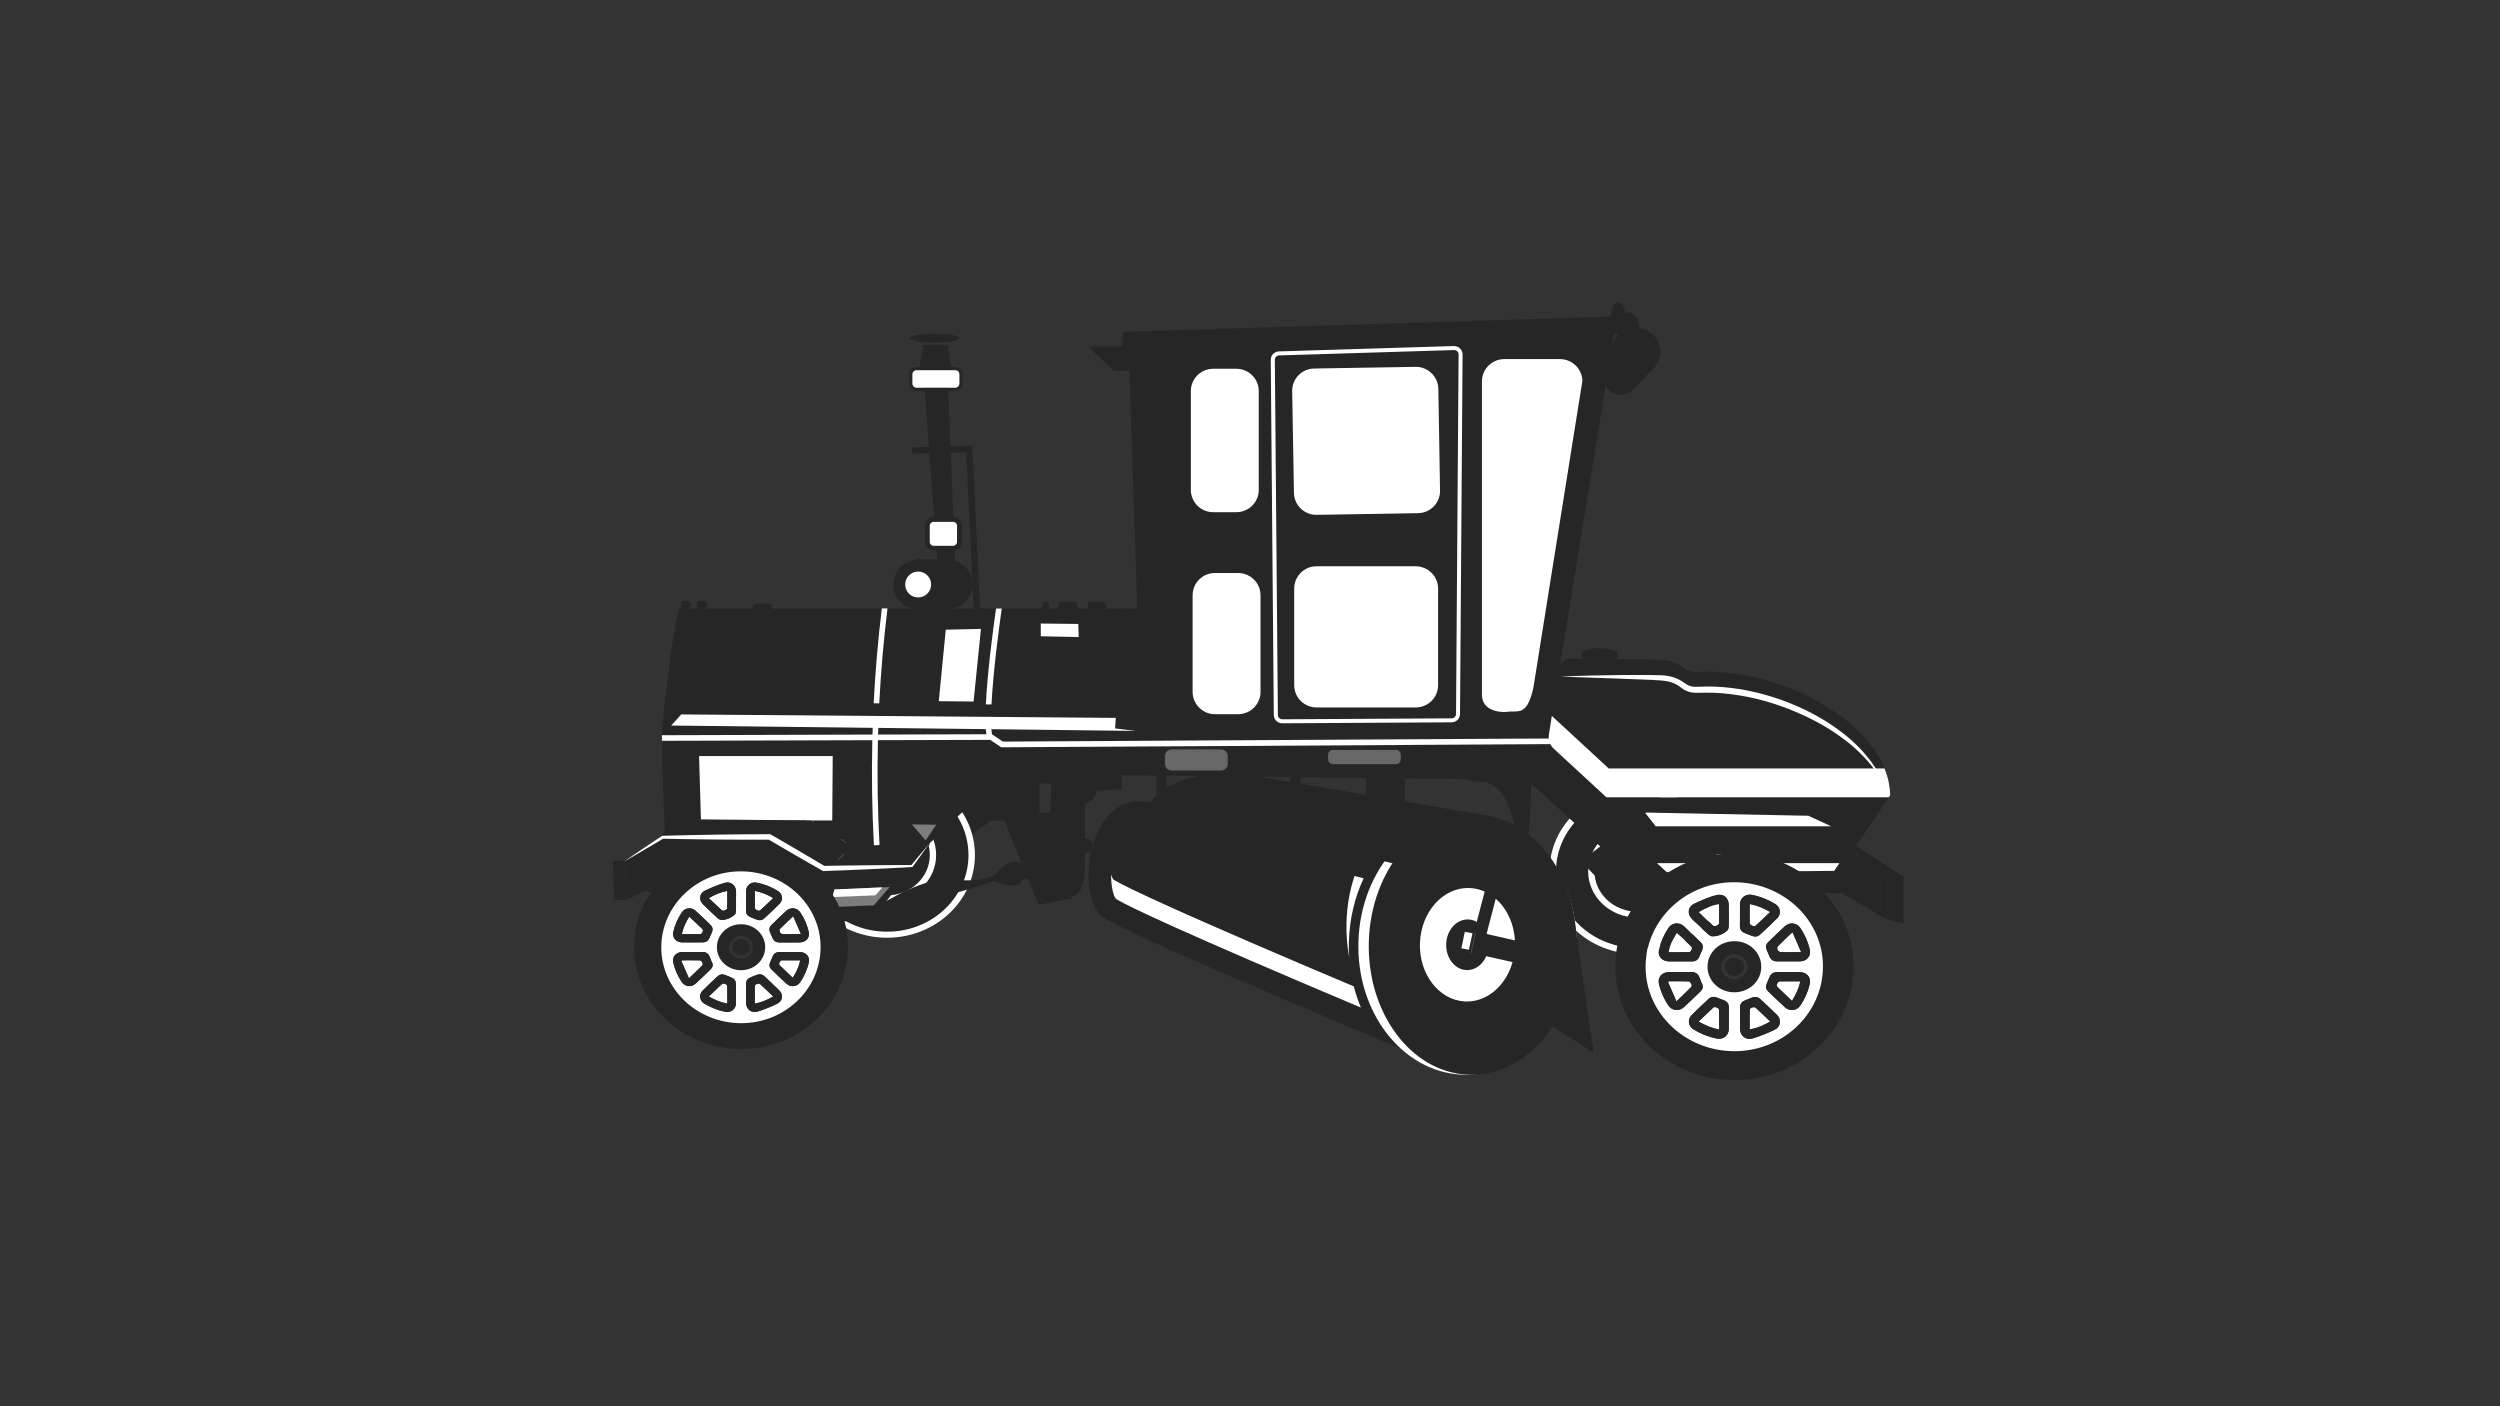 <?xml version="1.0" encoding="utf-8"?>
<!-- Generator: Adobe Illustrator 19.0.0, SVG Export Plug-In . SVG Version: 6.00 Build 0)  -->
<svg version="1.1" xmlns="http://www.w3.org/2000/svg" xmlns:xlink="http://www.w3.org/1999/xlink" x="0px" y="0px"
	 viewBox="0 0 3125.3 1758" style="enable-background:new 0 0 3125.3 1758;" xml:space="preserve">
<rect x="0" y="0" width="3125.3" height="1758" fill="#333333" stroke="none"/>
<style type="text/css">
	.st0{display:none;}
	.st1{display:inline;fill:#2287CF;}
	.st2{fill:#262626;}
	.st3{fill:#FFFFFF;}
	.st4{opacity:0.4;fill:#FFFFFF;}
	.st5{fill:#ED1C24;}
	.st6{opacity:0.3;fill:#FFFFFF;}
	.st7{opacity:0.2;fill:#FFFFFF;}
</style>
<g id="Layer_1">
	<g id="XMLID_14_" class="st0">
		<circle id="XMLID_41_" class="st1" cx="1386.9" cy="1089.5" r="4"/>
		<circle id="XMLID_57_" class="st1" cx="1406.4" cy="1153.1" r="4"/>
		<circle id="XMLID_222_" class="st1" cx="1500.7" cy="1188.9" r="4"/>
		<circle id="XMLID_227_" class="st1" cx="1498.1" cy="1212.2" r="4"/>
		<circle id="XMLID_230_" class="st1" cx="1540.5" cy="1235.2" r="4"/>
		<circle id="XMLID_233_" class="st1" cx="1581.6" cy="1234.9" r="4"/>
		<circle id="XMLID_238_" class="st1" cx="1579.3" cy="1200.7" r="4"/>
		<circle id="XMLID_248_" class="st1" cx="1549.1" cy="1187.2" r="4"/>
		<circle id="XMLID_249_" class="st1" cx="1519.5" cy="1142.9" r="4"/>
		<circle id="XMLID_253_" class="st1" cx="1508.3" cy="1110.3" r="4"/>
		<circle id="XMLID_256_" class="st1" cx="1500.4" cy="1070.9" r="4"/>
		<circle id="XMLID_263_" class="st1" cx="1551.7" cy="1072.5" r="4"/>
		<circle id="XMLID_266_" class="st1" cx="1553" cy="1091.6" r="4"/>
		<circle id="XMLID_269_" class="st1" cx="1575.7" cy="1130.7" r="4"/>
		<circle id="XMLID_272_" class="st1" cx="1551.7" cy="1144.8" r="4"/>
		<circle id="XMLID_629_" class="st1" cx="1464.9" cy="1131.7" r="4"/>
		<circle id="XMLID_303_" class="st1" cx="1609.9" cy="1161.6" r="4"/>
		<circle id="XMLID_307_" class="st1" cx="1594.1" cy="1149.4" r="4"/>
		<circle id="XMLID_310_" class="st1" cx="1615.5" cy="1125.4" r="4"/>
		<circle id="XMLID_313_" class="st1" cx="1603.3" cy="1087" r="4"/>
		<circle id="XMLID_316_" class="st1" cx="1586.9" cy="1084" r="4"/>
		<circle id="XMLID_319_" class="st1" cx="1683.2" cy="1109" r="4"/>
		<circle id="XMLID_322_" class="st1" cx="1652.9" cy="1118.9" r="4"/>
		<circle id="XMLID_326_" class="st1" cx="1666.1" cy="1151.7" r="4"/>
		<circle id="XMLID_435_" class="st1" cx="1644.1" cy="1173.4" r="4"/>
		<circle id="XMLID_438_" class="st1" cx="1676.9" cy="1213.2" r="4"/>
		<circle id="XMLID_447_" class="st1" cx="1653.9" cy="1252.7" r="4"/>
		<circle id="XMLID_450_" class="st1" cx="1610.5" cy="1222.7" r="4"/>
		<circle id="XMLID_454_" class="st1" cx="1620.7" cy="1269.1" r="4"/>
		<circle id="XMLID_460_" class="st1" cx="1664.8" cy="1289.8" r="4"/>
		<circle id="XMLID_465_" class="st1" cx="1685.5" cy="1274.4" r="4"/>
		<circle id="XMLID_468_" class="st1" cx="1706.2" cy="1306.6" r="4"/>
		<circle id="XMLID_214_" class="st1" cx="1436" cy="1184.6" r="4"/>
		<circle id="XMLID_75_" class="st1" cx="1369.6" cy="1121.2" r="4"/>
		<circle id="XMLID_61_" class="st1" cx="1405.4" cy="1111" r="2.3"/>
		<circle id="XMLID_632_" class="st1" cx="1483.6" cy="1087.6" r="2.3"/>
		<circle id="XMLID_635_" class="st1" cx="1449.8" cy="1103.7" r="2.3"/>
		<circle id="XMLID_640_" class="st1" cx="1476.7" cy="1059.4" r="2.3"/>
		<circle id="XMLID_643_" class="st1" cx="1438.6" cy="1059" r="2.3"/>
		<circle id="XMLID_646_" class="st1" cx="1464.2" cy="1070.9" r="2.3"/>
		<circle id="XMLID_649_" class="st1" cx="1420.2" cy="1079.7" r="2.3"/>
		<circle id="XMLID_71_" class="st1" cx="1411.6" cy="1128.4" r="2.3"/>
		<circle id="XMLID_60_" class="st1" cx="1386.6" cy="1147.4" r="1.7"/>
		<circle id="XMLID_472_" class="st1" cx="1401.5" cy="1176.4" r="1.7"/>
		<circle id="XMLID_484_" class="st1" cx="1468.1" cy="1173.1" r="1.7"/>
		<circle id="XMLID_477_" class="st1" cx="1454.1" cy="1177.8" r="1.7"/>
		<circle id="XMLID_486_" class="st1" cx="1485.6" cy="1186.7" r="1.7"/>
		<circle id="XMLID_489_" class="st1" cx="1500.1" cy="1162" r="1.7"/>
		<circle id="XMLID_495_" class="st1" cx="1540.2" cy="1160.7" r="1.7"/>
		<circle id="XMLID_502_" class="st1" cx="1531.3" cy="1189.3" r="1.7"/>
		<circle id="XMLID_503_" class="st1" cx="1521.8" cy="1227.9" r="1.7"/>
		<circle id="XMLID_508_" class="st1" cx="1538.3" cy="1213.2" r="1.7"/>
		<circle id="XMLID_511_" class="st1" cx="1562" cy="1234.6" r="1.7"/>
		<circle id="XMLID_523_" class="st1" cx="1595.5" cy="1259.9" r="1.7"/>
		<circle id="XMLID_532_" class="st1" cx="1594.8" cy="1231" r="1.7"/>
		<circle id="XMLID_535_" class="st1" cx="1590.5" cy="1177.1" r="1.7"/>
		<circle id="XMLID_541_" class="st1" cx="1628.6" cy="1187.9" r="1.7"/>
		<circle id="XMLID_562_" class="st1" cx="1651" cy="1146.5" r="1.7"/>
		<circle id="XMLID_565_" class="st1" cx="1633.2" cy="1126.2" r="1.7"/>
		<circle id="XMLID_622_" class="st1" cx="1475.3" cy="1146.1" r="1.7"/>
		<circle id="XMLID_568_" class="st1" cx="1600.1" cy="1134.3" r="1.7"/>
		<circle id="XMLID_571_" class="st1" cx="1607.3" cy="1110" r="1.7"/>
		<circle id="XMLID_574_" class="st1" cx="1557.9" cy="1115.6" r="1.7"/>
		<circle id="XMLID_577_" class="st1" cx="1535.9" cy="1105.7" r="1.7"/>
		<circle id="XMLID_580_" class="st1" cx="1537.9" cy="1088.3" r="1.7"/>
		<circle id="XMLID_583_" class="st1" cx="1572.4" cy="1088" r="1.7"/>
		<circle id="XMLID_586_" class="st1" cx="1576.3" cy="1098.5" r="1.7"/>
		<circle id="XMLID_589_" class="st1" cx="1617.8" cy="1092.9" r="1.7"/>
		<circle id="XMLID_592_" class="st1" cx="1599.7" cy="1078.1" r="1.7"/>
		<circle id="XMLID_597_" class="st1" cx="1595.1" cy="1095.9" r="1.7"/>
		<circle id="XMLID_601_" class="st1" cx="1656.2" cy="1094.9" r="1.7"/>
		<circle id="XMLID_604_" class="st1" cx="1668.1" cy="1111.6" r="1.7"/>
		<circle id="XMLID_610_" class="st1" cx="1694.7" cy="1121.5" r="1.7"/>
		<circle id="XMLID_616_" class="st1" cx="1685.5" cy="1161.3" r="1.7"/>
		<circle id="XMLID_544_" class="st1" cx="1661.5" cy="1205.3" r="1.7"/>
		<circle id="XMLID_547_" class="st1" cx="1639.1" cy="1240.8" r="1.7"/>
		<circle id="XMLID_548_" class="st1" cx="1644.4" cy="1266.1" r="1.7"/>
		<circle id="XMLID_554_" class="st1" cx="1664.8" cy="1273.7" r="1.7"/>
		<circle id="XMLID_557_" class="st1" cx="1685.8" cy="1292.8" r="1.7"/>
		<circle id="XMLID_483_" class="st1" cx="1453.7" cy="1200.5" r="1.7"/>
		<circle id="XMLID_81_" class="st1" cx="1406.1" cy="1094" r="1.7"/>
		<circle id="XMLID_652_" class="st1" cx="1444.5" cy="1072.8" r="1.7"/>
		<circle id="XMLID_655_" class="st1" cx="1461.9" cy="1053.4" r="1.7"/>
		<circle id="XMLID_658_" class="st1" cx="1491.9" cy="1074.5" r="1.7"/>
		<circle id="XMLID_661_" class="st1" cx="1504.7" cy="1089.6" r="1.7"/>
		<circle id="XMLID_664_" class="st1" cx="1495.1" cy="1111" r="1.7"/>
		<circle id="XMLID_667_" class="st1" cx="1480.7" cy="1126.3" r="1.7"/>
		<circle id="XMLID_668_" class="st1" cx="1459" cy="1149.4" r="1.7"/>
		<circle id="XMLID_671_" class="st1" cx="1485" cy="1166.9" r="1.7"/>
		<circle id="XMLID_628_" class="st1" cx="1447.7" cy="1083" r="1.7"/>
		<circle id="XMLID_63_" class="st1" cx="1387.3" cy="1110.6" r="1.7"/>
		<circle id="XMLID_625_" class="st1" cx="1448" cy="1123.5" r="1.7"/>
		<circle id="XMLID_55_" class="st1" cx="1429.7" cy="1123.5" r="6.8"/>
		<circle id="XMLID_56_" class="st1" cx="1391.2" cy="1129.1" r="9.6"/>
		<circle id="XMLID_87_" class="st1" cx="1416.2" cy="1062.1" r="9.6"/>
		<circle id="XMLID_84_" class="st1" cx="1436.5" cy="1094.3" r="9.6"/>
		<circle id="XMLID_90_" class="st1" cx="1498.7" cy="1136" r="9.6"/>
		<circle id="XMLID_93_" class="st1" cx="1437.9" cy="1155.1" r="9.6"/>
		<circle id="XMLID_96_" class="st1" cx="1475.3" cy="1197.5" r="9.6"/>
		<circle id="XMLID_99_" class="st1" cx="1479.4" cy="1104.4" r="9.6"/>
		<circle id="XMLID_102_" class="st1" cx="1522.4" cy="1084.3" r="9.6"/>
		<circle id="XMLID_117_" class="st1" cx="1583.9" cy="1113.3" r="9.6"/>
		<circle id="XMLID_120_" class="st1" cx="1535.3" cy="1124.1" r="9.6"/>
		<circle id="XMLID_123_" class="st1" cx="1563.5" cy="1164.9" r="9.6"/>
		<circle id="XMLID_128_" class="st1" cx="1517.5" cy="1174.4" r="9.6"/>
		<circle id="XMLID_133_" class="st1" cx="1557.9" cy="1208.3" r="9.6"/>
		<circle id="XMLID_136_" class="st1" cx="1517.2" cy="1212.9" r="9.6"/>
		<circle id="XMLID_139_" class="st1" cx="1606.6" cy="1190.9" r="9.6"/>
		<circle id="XMLID_142_" class="st1" cx="1626" cy="1146.8" r="9.6"/>
		<circle id="XMLID_147_" class="st1" cx="1637.2" cy="1102.4" r="9.6"/>
		<circle id="XMLID_160_" class="st1" cx="1674.3" cy="1133.7" r="9.6"/>
		<circle id="XMLID_178_" class="st1" cx="1669.7" cy="1185.6" r="9.6"/>
		<circle id="XMLID_192_" class="st1" cx="1669.7" cy="1239.8" r="9.6"/>
		<circle id="XMLID_196_" class="st1" cx="1610.2" cy="1247.1" r="9.6"/>
		<circle id="XMLID_203_" class="st1" cx="1638.5" cy="1215.8" r="9.6"/>
	</g>
	<g id="XMLID_58_">
		<g id="XMLID_34_">
			<path id="XMLID_243_" class="st2" d="M2156.6,1089.2c0,57.1-49.2,103.5-109.8,103.5c-60.7,0-109.8-46.3-109.8-103.5
				c0-57.1,49.2-103.5,109.8-103.5C2107.5,985.8,2156.6,1032.1,2156.6,1089.2z"/>
			<path id="XMLID_162_" class="st3" d="M2046.8,985.8c-60.7,0-109.8,46.3-109.8,103.5c0,57.1,49.2,103.4,109.8,103.4
				c60.7,0,109.9-46.3,109.9-103.4C2156.7,1032.1,2107.5,985.8,2046.8,985.8z M2118.8,1157c-9.3,8.8-20.2,15.7-32.3,20.5
				c-12.5,5-25.9,7.5-39.6,7.5c-13.7,0-27.1-2.5-39.6-7.5c-12.1-4.8-23-11.7-32.3-20.5c-9.3-8.8-16.7-19-21.8-30.5
				c-5.3-11.8-8-24.4-8-37.3c0-12.9,2.7-25.5,8-37.3c5.1-11.4,12.5-21.7,21.8-30.5c9.3-8.8,20.2-15.7,32.3-20.5
				c12.5-5,25.9-7.5,39.6-7.5c13.7,0,27.1,2.5,39.6,7.5c12.1,4.8,23,11.7,32.3,20.5c9.3,8.8,16.7,19.1,21.8,30.5
				c5.3,11.8,8,24.4,8,37.3c0,12.9-2.7,25.5-8,37.3C2135.4,1138,2128.1,1148.2,2118.8,1157z"/>
			<path id="XMLID_52_" class="st3" d="M2046.8,1031.4c-33.9,0-61.4,25.9-61.4,57.9c0,31.9,27.6,57.8,61.4,57.8s61.4-26,61.4-57.8
				C2108.2,1057.3,2080.7,1031.4,2046.8,1031.4z M2067.6,1135.7c-6.6,2.6-13.6,4-20.8,4c-7.2,0-14.2-1.3-20.8-4
				c-6.4-2.5-12.1-6.2-17-10.8c-4.9-4.6-8.8-10-11.5-16c-2.8-6.2-4.2-12.8-4.2-19.6c0-6.8,1.4-13.4,4.2-19.6c2.7-6,6.5-11.4,11.5-16
				c4.9-4.6,10.6-8.3,17-10.8c6.6-2.6,13.6-4,20.8-4c7.2,0,14.2,1.3,20.8,4c6.4,2.5,12.1,6.2,17,10.8c4.9,4.6,8.8,10,11.5,16
				c2.8,6.2,4.2,12.8,4.2,19.6c0,6.8-1.4,13.4-4.2,19.6c-2.7,6-6.6,11.4-11.5,16C2079.7,1129.5,2074,1133.1,2067.6,1135.7z"/>
		</g>
		<path id="XMLID_276_" class="st2" d="M1829.3,1343.6c0,0-416.6-172.5-451-197.5c-34.4-25-19.8-162.6,62.5-142.8
			c82.4,19.8,370.1,92.8,370.1,92.8L1829.3,1343.6z"/>
		<g id="XMLID_15_">
			<path id="XMLID_363_" class="st3" d="M1625.1,1204.6c-194.7-83.1-227.6-101.3-233.1-105c-1.1-1.2-2.1-3.4-3-6.4
				c-0.1,15,2.9,26.9,6,30.4c5.5,3.8,38.4,22,233.1,105c25,10.7,49.8,21.2,73.2,31c-3.6-8.5-6.5-17.4-8.9-26.5
				C1670.8,1224,1648,1214.4,1625.1,1204.6z"/>
			<path id="XMLID_1104_" class="st3" d="M1704.7,1098c-3.7-0.9-7.5-1.9-11.4-2.9c-6,18.1-9.4,37.3-10,57.1
				c-0.5,15.1,0.7,29.9,3.3,44.3c-0.4-6.7-0.6-13.4-0.3-20.2C1687.2,1148.5,1693.6,1121.8,1704.7,1098z"/>
		</g>
		<path id="XMLID_448_" class="st3" d="M1970.7,1185.4c-2.9,89.8-66.3,160.5-141.5,158.1c-0.9,0-1.9-0.1-2.8-0.1
			c-73.9-4.2-131.1-78.2-128.2-166.8c2.9-89.8,66.3-160.6,141.5-158.1c13.7,0.4,26.9,3.3,39.2,8.2c4.9,2,9.8,4.3,14.4,6.9
			C1941,1060.1,1972.9,1118.6,1970.7,1185.4z"/>
		<path id="XMLID_107_" class="st2" d="M1970.7,1185.4c-2.8,89.8-63.1,160.5-134.8,158.1c-0.9,0-1.8-0.1-2.6-0.1
			c-70.4-4.2-124.8-78.2-122.1-166.8c2.8-89.8,63.1-160.6,134.8-158.1c13.1,0.4,25.6,3.3,37.4,8.2c4.7,2,9.3,4.3,13.7,6.9
			C1942.4,1060.1,1972.8,1118.6,1970.7,1185.4z"/>
		<polygon id="XMLID_1168_" class="st2" points="1992.3,1315.9 1938.1,1281.5 1953.2,1216.9 1959.4,1190.5 1968.3,1152.3 
			1974.4,1193.8 1978.6,1222.7 		"/>
		<polygon id="XMLID_432_" class="st2" points="1206.9,1049.3 1239.3,1025.6 1299.4,1027.9 1299.4,978.9 1334.9,982.9 1340.4,940.2 
			1203.8,944.2 1180.9,1005.8 		"/>
		<path id="XMLID_49_" class="st2" d="M1291.2,1016.3l21.7-0.3l1.9-56.7l87.5,4.2l0.3,23l-31.4,1.9c0,0-3.6,15.9-14.9,15.9v44.1
			c0,0,9.7-0.6,9.7,8.8c0,9.4-10,9.1-10,9.1s5.8,64.8-23.3,52.2C1303.5,1105.8,1291.2,1016.3,1291.2,1016.3z"/>
		<polygon id="XMLID_396_" class="st2" points="1232.7,969.3 1298.3,1131 1340.2,1123.4 1272.5,951.5 		"/>
		<g id="XMLID_3_">
			<path id="XMLID_280_" class="st2" d="M1218.7,1068.9c0,57.1-49.2,103.5-109.8,103.5c-60.7,0-109.8-46.3-109.8-103.5
				c0-57.1,49.2-103.5,109.8-103.5C1169.6,965.4,1218.7,1011.8,1218.7,1068.9z"/>
			<path id="XMLID_277_" class="st3" d="M1108.9,965.4c-60.7,0-109.8,46.3-109.8,103.5c0,57.1,49.2,103.4,109.8,103.4
				c60.7,0,109.9-46.3,109.9-103.4C1218.7,1011.8,1169.6,965.4,1108.9,965.4z M1180.9,1136.7c-9.3,8.8-20.2,15.7-32.3,20.5
				c-12.5,5-25.9,7.5-39.6,7.5c-13.7,0-27.1-2.5-39.6-7.5c-12.1-4.8-23-11.7-32.3-20.5c-9.3-8.8-16.7-19-21.8-30.5
				c-5.3-11.8-8-24.4-8-37.3c0-12.9,2.7-25.5,8-37.3c5.1-11.4,12.5-21.7,21.8-30.5c9.3-8.8,20.2-15.7,32.3-20.5
				c12.5-5,25.9-7.5,39.6-7.5c13.7,0,27.1,2.5,39.6,7.5c12.1,4.8,23,11.7,32.3,20.5c9.3,8.8,16.7,19.1,21.8,30.5
				c5.3,11.8,8,24.4,8,37.3c0,12.9-2.7,25.5-8,37.3C1197.5,1117.6,1190.2,1127.9,1180.9,1136.7z"/>
			<path id="XMLID_274_" class="st3" d="M1108.9,1011c-33.9,0-61.4,25.9-61.4,57.9c0,31.9,27.6,57.8,61.4,57.8
				c33.9,0,61.4-26,61.4-57.8C1170.3,1037,1142.8,1011,1108.9,1011z M1129.7,1115.3c-6.6,2.6-13.6,4-20.8,4c-7.2,0-14.2-1.3-20.8-4
				c-6.4-2.5-12.1-6.2-17-10.8c-4.9-4.6-8.8-10-11.5-16c-2.8-6.2-4.2-12.8-4.2-19.6c0-6.8,1.4-13.4,4.2-19.6c2.7-6,6.5-11.4,11.5-16
				c4.9-4.6,10.6-8.3,17-10.8c6.6-2.6,13.6-4,20.8-4c7.2,0,14.2,1.3,20.8,4c6.4,2.5,12.1,6.2,17,10.8c4.9,4.6,8.8,10,11.5,16
				c2.8,6.2,4.2,12.8,4.2,19.6c0,6.8-1.4,13.4-4.2,19.6c-2.7,6-6.6,11.4-11.5,16C1141.8,1109.1,1136.1,1112.8,1129.7,1115.3z"/>
		</g>
		<path id="XMLID_51_" class="st2" d="M1806.1,961.4c0,0,23,16.4,46,16c23-0.4,38.6,30.8,42.7,65.7s15.2,15.2,15.2,15.2
			s7.8-92.3,2.5-98.5C1907.1,953.6,1806.1,961.4,1806.1,961.4z"/>
		<g id="XMLID_324_">
			<path id="XMLID_289_" class="st2" d="M863.5,767.8h-10.7l-1.4-11.8c-0.3-2.5,1.7-4.8,4.2-4.8h3.6c2.3,0,4.2,1.9,4.2,4.2V767.8z"
				/>
			<path id="XMLID_290_" class="st2" d="M883,769.6h-10.7l-1.5-13.7c-0.3-2.5,1.7-4.7,4.2-4.7h4.4c2.4,0,4.4,2,4.2,4.5L883,769.6z"
				/>
			<path id="XMLID_291_" class="st2" d="M965.6,765.9H941v-7.1c0-2.3,1.9-4.2,4.2-4.2h16.1c2.3,0,4.2,1.9,4.2,4.2V765.9z"/>
			<path id="XMLID_294_" class="st2" d="M1383.5,763h-23.3v-11h15.3c4.4,0,8,3.6,8,8V763z"/>
			<path id="XMLID_293_" class="st2" d="M1344.4,763h-19.1c-1.2,0-2.1-0.9-2.1-2.1v-6.8c0-1.2,0.9-2.1,2.1-2.1h19.1
				c1.2,0,2.1,0.9,2.1,2.1v6.8C1346.5,762.1,1345.6,763,1344.4,763z"/>
			<path id="XMLID_292_" class="st2" d="M1307.9,763h-1.5c-1.8,0-3.3-1.5-3.3-3.3v-4.4c0-1.8,1.5-3.3,3.3-3.3h1.5
				c1.8,0,3.3,1.5,3.3,3.3v4.4C1311.3,761.5,1309.8,763,1307.9,763z"/>
		</g>
		<polygon id="XMLID_19_" class="st2" points="1424.6,463.7 1392.8,463.7 1359.8,433 1422.3,433 		"/>
		<path id="XMLID_741_" class="st2" d="M1965,916.9l7,6.8l-26.8-0.1l-5.7,0v-0.5l-16.2,0.1l-40.5,0.2h-0.3l-636.4-1.5l-6-4l-0.1,0
			l-7,0l-135.4,0.4l-7,0l-263,0.8c0.1-3.4,0.1-6.4,0.3-8.8c1.6-27.6,17.1-149.4,21.9-149.4h2.2c2.3,0,6.2,0,11.5,0h7.9
			c3.6,0,7.7,0,12.1,0c15.2,0,34.8,0,57.6,0c7.8,0,16.1,0,24.6,0c40.4,0,88,0,136.8-0.1c2.3,0,4.7,0,7.1,0
			c37.6,0,75.7-0.1,111.9-0.1c8,0,15.9,0,23.7,0h7.1c17.9,0,35,0,51.1,0c2.6,0,5.2,0,7.8,0c4.1,0,8.1,0,12.1,0c8.2,0,16,0,23.3,0
			c4.7,0,9.3,0,13.7,0c8.5,0,16.4,0,23.3,0c7.8,0,14.6,0,20.2,0c0.3,0,0.5,0,0.8,0c11.1,0,17.2,0,17.2,0l-10-296.9l-0.8-24l-0.2-6.2
			l11.7-0.4l595.4-18.3l0.3,0l-68.4,419.6l-3.6,22.1l-0.1,0.8l-9.5,58.4l-0.3,2.1l2.5-0.1L1965,916.9z"/>
		<path id="XMLID_47_" class="st2" d="M1976.6,928.4l-37.1,0.3l0,1.6l-687.6,4l-13.9-9.3l-410.3,1.3c0,38.9,3.5,114.1,3.5,114.1
			l43.3-16l139.5,1.3l51.2,32.2l95.5-2.3l92.4-88.2l655.8,7.5l155.7,141.6h238.3V1065l-182.7,4.2L1976.6,928.4z"/>
		<polygon id="XMLID_504_" class="st2" points="1240,917.9 1243,922 1246.2,922 		"/>
		<polygon id="XMLID_505_" class="st2" points="1939.4,923.2 1882.8,923.5 1939.4,923.7 		"/>
		<polygon id="XMLID_507_" class="st2" points="1939.4,930.2 1939.4,928.7 1251.8,934.2 		"/>
		<path id="XMLID_193_" class="st2" d="M1240.1,917.9l-7,0l-135.4,0.8l-7,0.1l-263,1.6c0-0.4,0-0.9,0-1.3l263-0.8l7,0l135.4-0.4
			L1240.1,917.9z"/>
		<path id="XMLID_152_" class="st2" d="M1251.8,934.2l-13.9-9.3l-140.4,0.4l-7,0l-262.9,0.8c0-1.8,0-3.5,0-5.2l263,0.6l7,0L1243,922
			L1251.8,934.2z"/>
		<polygon id="XMLID_512_" class="st2" points="1939.4,928.7 1976.6,928.4 1971.9,923.8 1939.4,923.7 		"/>
		<polygon id="XMLID_513_" class="st2" points="1882.8,923.5 1246.2,922 1253.9,927.2 		"/>
		<polygon id="XMLID_146_" class="st2" points="1243,922 1097.6,921.6 1090.6,921.6 827.6,921 827.6,920.5 1090.7,918.8 
			1097.7,918.8 1233,918 1240.1,917.9 1240.1,918 		"/>
		<polygon id="XMLID_516_" class="st2" points="1882.8,923.5 1253.9,927.2 1246.2,922 1243,922 1251.8,934.2 1939.4,928.7 
			1939.4,923.7 		"/>
		<path id="XMLID_441_" class="st3" d="M1099.5,1056.6l-7,0.4c-2.4-43.6-3-87.8-2-131.6c0-1.3,0.1-2.5,0.1-3.8
			c0-0.9,0.1-1.8,0.1-2.8c0-0.2,0-0.3,0-0.5c0.1-2.8,0.2-5.6,0.3-8.5c0.1-2.3,0.2-4.6,0.2-6.9c0.1-2.7,0.2-5.3,0.3-7.9
			c0,0,0-0.1,0-0.1c0.2-5.3,0.5-10.5,0.7-15.8c2-39.5,5.4-79.2,10.2-118.5c2.3,0,4.7,0,7.1,0c-4.8,39.3-8.3,79-10.3,118.5
			c-0.3,5.3-0.5,10.5-0.7,15.8c0,0,0,0,0,0.1c-0.1,2.7-0.2,5.4-0.3,8.1c-0.1,2.2-0.2,4.5-0.2,6.7c-0.1,2.8-0.2,5.6-0.3,8.4
			c0,0.1,0,0.3,0,0.4c0,0.9,0,1.9-0.1,2.8c0,1.2-0.1,2.5-0.1,3.7C1096.5,969,1097.1,1013.1,1099.5,1056.6z"/>
		<path id="XMLID_153_" class="st3" d="M1245.2,760.7c-3.4,23.4-10.8,78.8-12.8,120c-0.3,5.5-0.4,10.7-0.4,15.5c0,0,0,0.1,0,0.1
			c0,5.6,0.1,10.8,0.4,15.3c0.2,2.3,0.4,4.4,0.7,6.4c0,0,0,0,0,0c0.2,1.1,0.3,2.2,0.5,3.1l6.8-1.4c-0.1-0.5-0.2-1.1-0.3-1.7
			c0,0,0,0,0-0.1c-0.3-1.9-0.6-4-0.7-6.3c-0.4-4.4-0.5-9.6-0.4-15.3c0,0,0-0.1,0-0.1c0-4.8,0.2-10,0.5-15.5
			c2-41.1,9.6-97.5,12.8-120H1245.2z"/>
		<path id="XMLID_442_" class="st3" d="M1939.4,930.2l-17.3,0.1l-388,2.3l-77.5,0.4l-204.9,1.2l-13.9-9.3l-140.4,0.4l-7,0
			l-262.9,0.8c0-1.8,0-3.5,0-5.2v-0.5c0-0.4,0-0.9,0-1.3l263-0.8l7,0l135.4-0.4l7,0l0.1,0l6,4l7.8,5.2l628.5-3.6h0.3l40.5-0.2
			l16.2-0.1v0.5l0,5L1939.4,930.2z"/>
		<path id="XMLID_411_" class="st3" d="M1573.6,488.9v123.5c0,15.4-12.5,27.9-27.9,27.9h-29.1c-15.4,0-27.9-12.5-27.9-27.9V488.9
			c0-15.4,12.5-27.9,27.9-27.9h29.1c5.5,0,10.7,1.6,15,4.4C1568.5,470.4,1573.6,479,1573.6,488.9z"/>
		<path id="XMLID_299_" class="st2" d="M1436,1006.8c0,0,25.3-54.7,142.7-35.3l287.3,49.3c0,0-75.3-9-122.7,59L1436,1006.8z"/>
		<path id="XMLID_420_" class="st3" d="M1800.2,613.2c0.3,15.4-12,28.1-27.4,28.3l-28.3,0.5l-54.4,0.9l-18.9,0.3l-25.3,0.4l-0.5,0
			c-15.1,0-27.6-12.3-27.8-27.4l-0.1-3.5L1617,582l-0.7-39v0l-0.9-54c-0.3-15.4,12-28.1,27.4-28.3l23-0.4h0l24.2-0.4l19.1-0.3
			l60.6-1h0.5c3.6,0,7.1,0.7,10.3,2c5.1,2.1,9.5,5.6,12.7,10.1c3,4.4,4.8,9.6,4.9,15.3l1.1,64.7L1800.2,613.2z"/>
		<path id="XMLID_391_" class="st3" d="M1575.8,744.2v120.7c0,15.4-12.5,27.9-27.9,27.9h-29.1c-15.4,0-27.9-12.5-27.9-27.9V744.2
			c0-15.4,12.5-27.9,27.9-27.9h29.1c1.2,0,2.5,0.1,3.7,0.3h0c5.7,0.7,10.8,3.2,14.8,6.8C1572.2,728.5,1575.8,735.9,1575.8,744.2z"/>
		<path id="XMLID_422_" class="st3" d="M1978.2,476.2l-4.3,26.6v0l-6.8,42.7v0l-19.6,122.9v0l-7.2,44.8l-5.9,37l-17.5,109.7
			c-6.8,29.6-14.9,29.6-26.1,29.6c-0.6,0-2.2,0-2.2,0l-8.4,0.6c-5,0-17.5-1-23.8-9.4c-2.3-3-3.8-7.1-3.8-12.4V476.8
			c0-15.4,12.5-27.9,27.9-27.9h69.8C1965.5,449,1977.8,461.1,1978.2,476.2z"/>
		<path id="XMLID_390_" class="st3" d="M1797.8,735.8v120.7c0,15.4-12.5,27.9-27.9,27.9h-124.1c-15.4,0-27.9-12.5-27.9-27.9V735.8
			c0-15.4,12.5-27.9,27.9-27.9h124.1c1.3,0,2.6,0.1,3.8,0.3c5.6,0.8,10.7,3.2,14.7,6.8C1794.2,720.1,1797.8,727.5,1797.8,735.8z"/>
		<path id="XMLID_59_" class="st3" d="M1817.9,437.6c1.5,0,2.8,0.6,3.9,1.6c1,1,1.6,2.4,1.6,3.9l-3.2,449.5c0,3-2.5,5.4-5.4,5.4
			l-211.9,1.2c-3,0-5.4-2.4-5.4-5.4l-3.8-444c0-2.9,2.3-5.4,5.3-5.5l218.9-6.7C1817.8,437.6,1817.9,437.6,1817.9,437.6
			 M1817.9,432.6c-0.1,0-0.2,0-0.3,0l-218.9,6.7c-5.7,0.2-10.2,4.9-10.1,10.5l3.8,444c0,5.7,4.7,10.4,10.4,10.4c0,0,0,0,0.1,0
			l211.9-1.2c5.7,0,10.3-4.7,10.4-10.4l3.2-449.5C1828.4,437.4,1823.7,432.6,1817.9,432.6L1817.9,432.6z"/>
		<path id="XMLID_20_" class="st2" d="M1403.4,435.5v-16.6c0-2.3,1.8-4.2,4.1-4.2l609.2-19c2.8-0.1,4.9,2.5,4.3,5.2l-5.2,22.9
			c-0.4,1.9-2.1,3.2-4,3.3l-604,12.7C1405.3,439.8,1403.4,437.9,1403.4,435.5z"/>
		<ellipse id="XMLID_25_" class="st2" cx="2022.8" cy="398.1" rx="9.5" ry="20.2"/>
		<polygon id="XMLID_26_" class="st3" points="1182.3,787.2 1173.6,876.6 1217.1,877 1226.3,786.2 		"/>
		<polygon id="XMLID_27_" class="st3" points="1301.1,779.5 1301.1,795.4 1348.5,796.4 1348,780 		"/>
		<polygon id="XMLID_4_" class="st2" points="1405.4,882.3 865.5,877 851.3,893.1 1403.5,897.7 		"/>
		<polygon id="XMLID_327_" class="st3" points="851.7,893.1 839,907 1418.9,913.7 1420.9,897.7 		"/>
		<polygon id="XMLID_29_" class="st3" points="873.9,945.2 876.3,1025.7 1040.4,1025.7 1041,945.2 		"/>
		<polygon id="XMLID_32_" class="st4" points="1139.9,1030.6 1157.2,1050.6 1170.5,1031 		"/>
		
			<rect id="XMLID_31_" x="767.3" y="1076.5" transform="matrix(0.999 -3.316538e-002 3.316538e-002 0.999 -36.089 26.306)" class="st2" width="15.3" height="49"/>
		
			<rect id="XMLID_66_" x="1040.4" y="1049.1" transform="matrix(0.71 0.705 -0.705 0.71 1057.314 -424.601)" class="st5" width="7" height="43.3"/>
		<polygon id="XMLID_33_" class="st2" points="1162.5,1052.9 1091.3,1149.6 891.8,1161.3 807.7,1112.8 783.4,1125.2 781.7,1076.3 
			828.3,1046.7 962,1046.2 1031.9,1087.6 1127.1,1082.6 		"/>
		<polygon id="XMLID_46_" class="st4" points="1112.2,1108.9 1092.2,1131.8 1037.1,1134 1040.6,1121.4 1043.2,1111.9 1103.1,1109.3 
					"/>
		<polygon id="XMLID_44_" class="st3" points="1103.1,1109.3 1094.4,1119.3 1040.6,1121.4 1043.2,1111.9 		"/>
		<path id="XMLID_36_" class="st6" d="M1526.2,963.3h-61.3c-4.8,0-8.7-3.9-8.7-8.7v-9.1c0-4.8,3.9-8.7,8.7-8.7h61.3
			c4.8,0,8.7,3.9,8.7,8.7v9.1C1534.8,959.4,1531,963.3,1526.2,963.3z"/>
		<path id="XMLID_37_" class="st6" d="M1745.1,955.3h-78.8c-3.3,0-6-2.7-6-6v-5.8c0-3.3,2.7-6,6-6h78.8c3.3,0,6,2.7,6,6v5.8
			C1751.1,952.6,1748.5,955.3,1745.1,955.3z"/>
		<path id="XMLID_38_" class="st2" d="M2017.7,824.9h-36.2c-2.6,0-4.6-2.1-4.6-4.6v-1.9c0-1.9,1.1-3.6,2.9-4.3
			c4.4-1.8,10.8-3.7,18.7-3.9c9.1-0.2,16.4,2,21.1,3.9c1.7,0.7,2.9,2.4,2.9,4.3v1.9C2022.4,822.8,2020.3,824.9,2017.7,824.9z"/>
		<polygon id="XMLID_40_" class="st3" points="2083.6,1090.3 2293,1088.7 2299.5,1079 2071.4,1079 		"/>
		<path id="XMLID_491_" class="st2" d="M2123.6,839.9c-23.6,1.3-16.5-13.4-48.8-15c-25-1.2-85.3-1.5-111.4-1.6
			c-7,0-13.1,5.1-14.1,12.1L1940,895l71.2,65.7h344.8C2326.6,888.2,2212,835.1,2123.6,839.9z"/>
		<path id="XMLID_39_" class="st3" d="M2357.4,987c0,0-0.7-1.6-2.1-4.7c-0.4-0.8-0.7-1.6-1.2-2.5c-0.5-0.9-1-1.9-1.6-2.9
			c-0.6-1.1-1.2-2.2-1.8-3.4c-0.7-1.2-1.5-2.4-2.3-3.8c-1.5-2.7-3.6-5.4-5.7-8.5c-1.1-1.5-2.3-3-3.6-4.6c-0.6-0.8-1.2-1.6-1.9-2.4
			c-0.7-0.8-1.4-1.6-2.1-2.4c-5.6-6.5-12.5-13.4-20.5-20.2c-8.1-6.8-17.4-13.5-27.6-20c-10.3-6.4-21.5-12.4-33.5-17.9
			c-3-1.3-6-2.7-9.1-4c-1.6-0.6-3.1-1.3-4.7-1.9l-2.3-1l-2.4-0.9c-3.2-1.2-6.4-2.4-9.6-3.5c-1.6-0.6-3.2-1.1-4.9-1.7
			c-1.6-0.5-3.3-1-4.9-1.6c-13.2-4.1-26.9-7.5-40.8-9.7c-13.8-2.3-27.8-3.6-41.6-3.5c-1.7,0-3.4,0.1-5.1,0.1l-2.6,0.1l-1.3,0l-1.5,0
			l-2.6,0c-0.2,0-0.4,0-0.7,0l-0.7-0.1l-1.5-0.1l-1.5-0.1c-0.5-0.1-1-0.2-1.5-0.3c-1-0.2-1.9-0.3-2.9-0.7c-1.9-0.6-3.8-1.4-5.5-2.3
			c-0.8-0.5-1.7-1-2.4-1.5l-1.1-0.8l-1-0.8c-2.8-2-5.2-3.7-8-4.9c-5.5-2.5-11.7-3.5-17.9-3.9l-0.6-0.1l-0.3,0l-0.3,0l-1.2-0.1
			c-0.8,0-1.6-0.1-2.4-0.1c-1.6-0.1-3.2-0.2-4.7-0.3c-3.1-0.1-6.2-0.3-9.2-0.4c-12.2-0.4-23.8-0.9-34.4-1.3
			c-10.7-0.4-20.5-0.7-29.1-1c-8.7-0.3-16.2-0.6-22.5-0.8c-6.2-0.2-11.1-0.5-14.5-0.6c-3.3-0.1-5.1-0.2-5.1-0.2s1.8-0.1,5.1-0.2
			c3.3-0.1,8.2-0.4,14.5-0.5c6.2-0.2,13.8-0.4,22.5-0.6c8.7-0.2,18.5-0.4,29.2-0.5c10.7-0.1,22.3-0.2,34.5-0.1
			c3.1,0,6.2,0.1,9.3,0.1c1.6,0,3.2,0.1,4.7,0.1c0.8,0,1.6,0,2.4,0.1l1.2,0l0.3,0l0.3,0l0.6,0c6.6,0.2,13.6,1.2,20.4,4.1
			c3.4,1.4,6.6,3.5,9.3,5.4c2.8,1.9,5.2,3.4,7.9,4.1c0.7,0.3,1.4,0.3,2.1,0.5c0.4,0.1,0.7,0.1,1.1,0.2l1.1,0.1l1.1,0.1l0.5,0
			c0.2,0,0.4,0,0.6,0l2.6-0.1l1.1,0l1.3,0l2.7-0.1c1.8,0,3.6-0.2,5.3-0.2c14.3-0.1,28.7,1.1,43,3.4c14.2,2.4,28.3,5.9,41.8,10.2
			c13.5,4.3,26.5,9.6,38.6,15.4c12.2,5.8,23.5,12.4,33.8,19.3c10.3,6.9,19.5,14.2,27.4,21.5c7.9,7.3,14.5,14.8,19.8,21.7
			c0.7,0.9,1.3,1.7,2,2.6c0.6,0.8,1.2,1.7,1.8,2.6c1.2,1.7,2.3,3.3,3.3,4.9c1.9,3.3,3.8,6.2,5.2,9c0.7,1.4,1.4,2.7,2,3.9
			c0.6,1.3,1.1,2.5,1.6,3.6c0.5,1.1,0.9,2.1,1.3,3.1c0.4,0.9,0.7,1.8,1,2.6C2356.8,985.3,2357.4,987,2357.4,987z"/>
		<polygon id="XMLID_337_" class="st2" points="2008.1,996.7 2085.4,1068 2313.5,1068 2361.3,996.7 		"/>
		<polygon id="XMLID_42_" class="st2" points="2056.9,1016.4 1976.2,1076.3 1992.8,1093.7 2070.3,1033.6 		"/>
		<polygon id="XMLID_482_" class="st2" points="1992.8,1093.7 1999.2,1100.3 2073.7,1042.3 2077.2,1042.3 2070.3,1033.6 		"/>
		<polygon id="XMLID_45_" class="st2" points="2379.2,1095.8 2319.2,1056.8 2285.2,1033.3 2269.9,1041.1 2345.3,1095.8 
			2360.1,1095.8 		"/>
		<polygon id="XMLID_43_" class="st2" points="2379.7,1154.3 2379.7,1095.8 2359.7,1095.8 2359.7,1149.8 		"/>
		<polygon id="XMLID_48_" class="st2" points="2359.7,1149.8 2302.7,1116.4 2302.7,1065 2345.7,1095.3 2359.7,1095.8 		"/>
		<path id="XMLID_287_" class="st2" d="M1184.8,761.7c17.1,0,31-13.9,31-31s-13.9-31-31-31l-38.7-0.7l1.7,62.7H1184.8z"/>
		<circle id="XMLID_281_" class="st2" cx="1147.8" cy="730.7" r="31"/>
		<circle id="XMLID_13_" class="st3" cx="1147.8" cy="730.7" r="16.2"/>
		<ellipse id="XMLID_282_" class="st2" cx="1168.3" cy="422.8" rx="31" ry="5.6"/>
		<polygon id="XMLID_283_" class="st2" points="1190.5,466.7 1148.6,466.7 1153.8,431.1 1185.2,431.1 		"/>
		<path id="XMLID_16_" class="st2" d="M1145.7,488.7c-5.1,0-9.2-4.1-9.2-9.2V468c0-5.1,4.1-9.2,9.2-9.2h48.4c5.1,0,9.2,4.1,9.2,9.2
			v11.5c0,5.1-4.1,9.2-9.2,9.2H1145.7z"/>
		<path id="XMLID_284_" class="st3" d="M1194.2,484.7h-48.4c-2.9,0-5.2-2.3-5.2-5.2V468c0-2.9,2.3-5.2,5.2-5.2h48.4
			c2.9,0,5.2,2.3,5.2,5.2v11.5C1199.3,482.4,1197,484.7,1194.2,484.7z"/>
		<polygon id="XMLID_285_" class="st2" points="1194,703.8 1172,703.8 1155.8,485 1185.3,485 		"/>
		<polygon id="XMLID_5_" class="st2" points="1217.5,766.6 1207.8,565.4 1140.4,567.2 1140.1,559.2 1215.5,557.1 1225.4,766.2 		"/>
		<path id="XMLID_17_" class="st2" d="M1167.1,688.3c-6,0-10.8-4.9-10.8-10.8l0-20.3c0-6,4.9-10.8,10.8-10.8l24.5,0
			c2.9,0,5.6,1.1,7.7,3.2c2,2,3.2,4.8,3.2,7.7l0,20.3c0,6-4.9,10.8-10.8,10.8L1167.1,688.3z"/>
		<path id="XMLID_288_" class="st3" d="M1191.6,682.3l-24.5,0c-2.7,0-4.8-2.2-4.8-4.8l0-20.3c0-2.7,2.2-4.8,4.8-4.8l24.5,0
			c2.7,0,4.8,2.2,4.8,4.8l0,20.3C1196.4,680.2,1194.2,682.3,1191.6,682.3z"/>
		<g id="XMLID_2_">
			<rect id="XMLID_295_" x="1445.7" y="968.2" class="st2" width="12.2" height="34.7"/>
			<rect id="XMLID_296_" x="1538.3" y="968.2" class="st2" width="28" height="29.2"/>
			<rect id="XMLID_297_" x="1613.2" y="968.2" class="st2" width="12.8" height="16.4"/>
			<rect id="XMLID_298_" x="1707.7" y="970.7" class="st2" width="48.7" height="39"/>
		</g>
		<polygon id="XMLID_328_" class="st2" points="1421.9,914.1 1394,910.6 1403.7,760.4 1420.7,765.2 		"/>
		<polygon id="XMLID_30_" class="st2" points="874.4,1024.3 831.1,1040.2 823.7,1046.1 964.2,1047.6 971,1051.5 1010.1,1025.6 		"/>
		<polygon id="XMLID_329_" class="st2" points="1162.8,1054.9 1066.6,1057.8 1035.3,1085.9 1140.9,1082.6 		"/>
		<polygon id="XMLID_330_" class="st2" points="1065.1,1057.8 1013.9,1025.6 1010.1,1025.6 971,1051.5 1031.4,1086 1035.3,1085.9 
			1066.6,1057.8 		"/>
		<path id="XMLID_6_" class="st3" d="M1161.7,1054.7c-3.4,4.8-6.8,9.6-10.3,14.4c-3.5,4.8-6.9,9.6-10.4,14.3l-0.3,0.5l-0.6,0
			l-13.8,0.8l-13.8,0.7c-9.2,0.4-18.4,0.9-27.6,1.3l-27.6,1.2l-27.6,1l-0.9,0l-0.8-0.5c-5.7-3.2-11.4-6.4-17-9.7l-16.9-9.8
			l-16.9-9.8c-5.6-3.3-11.3-6.6-16.9-9.9l1.7,0.5l-33.4,0l-33.4-0.2c-5.6,0-11.1-0.1-16.7-0.2l-16.7-0.2
			c-11.1-0.1-22.3-0.4-33.4-0.6l1-0.3l-12.2,7.3l-12.3,7.2l-12.3,7.2l-12.3,7.1l11.7-8.1l11.8-8l11.8-7.9l11.8-7.9l0.4-0.3l0.6,0
			c11.1-0.3,22.3-0.6,33.4-0.8l16.7-0.3c5.6-0.1,11.1-0.2,16.7-0.3l33.4-0.4l33.4-0.2l0.9,0l0.8,0.5c5.6,3.3,11.3,6.5,16.9,9.8
			l16.9,9.9l16.9,9.9c5.6,3.3,11.2,6.7,16.8,10l-1.7-0.4l27.6-0.5l27.6-0.3c9.2-0.1,18.4-0.1,27.6-0.2l13.8-0.1l13.8,0l-1,0.5
			c3.7-4.6,7.5-9.1,11.3-13.6C1154.1,1063.7,1157.9,1059.2,1161.7,1054.7z"/>
		<polygon id="XMLID_8_" class="st3" points="2070.7,1033.3 2289.9,1033.3 2260.7,1019.8 2057.7,1015.8 2056.9,1016.4 
			2070.3,1033.6 		"/>
		<polygon id="XMLID_302_" class="st2" points="2294.2,1035.3 2289.9,1033.3 2070.7,1033.3 2070.3,1033.6 2077.2,1042.3 
			2294.2,1042.3 		"/>
		<path id="XMLID_348_" class="st3" d="M1940,895l-3.7,23.5c-1,6.5,1.3,13.1,6.1,17.5l65.8,60.7h353.1l1.6-2.5
			c-0.2-11.5-2.7-22.7-7-33.5h-344.8L1940,895z"/>
		<path id="XMLID_28_" class="st2" d="M1088.4,1138.7c0,0,55.9-38.5,90.6-38.5s56.6,3.8,71-12.8c14.3-16.6,28-8.1,28-8.1l7.4,19.4
			c0,0-7.5-1.5-9,4.6s-24.2,4.5-33.2-2.3c-11.3,6-142.7,41.5-142.7,41.5L1088.4,1138.7z"/>
		<g id="XMLID_50_">
			<ellipse id="XMLID_22_" class="st2" cx="2026" cy="472.5" rx="20.9" ry="21.2"/>
			<polygon id="XMLID_23_" class="st2" points="2040.2,488.2 2070,457.3 2015.8,431.3 2005.3,469.9 			"/>
			<ellipse id="XMLID_24_" class="st2" cx="2034.7" cy="409.5" rx="14.8" ry="19.1"/>
			<ellipse id="XMLID_21_" class="st2" cx="2045" cy="439.8" rx="30.8" ry="29.8"/>
		</g>
		<path id="XMLID_286_" class="st3" d="M1893.9,1183c-1.3,39.1-28.9,70-61.7,69c-0.4,0-0.8,0-1.2-0.1c-32.2-1.8-57.2-34.1-55.9-72.8
			c1.3-39.1,28.9-70,61.7-69C1869.6,1111.2,1895.2,1143.8,1893.9,1183z"/>
		<path id="XMLID_345_" class="st2" d="M1861,1181.9c-0.6,17.5-12.9,31.3-27.6,30.8c-0.2,0-0.4,0-0.5,0c-14.4-0.8-25.5-15.2-25-32.5
			c0.6-17.5,12.9-31.3,27.6-30.8S1861.6,1164.4,1861,1181.9z"/>
		<path id="XMLID_444_" class="st2" d="M1893.4,1033.6l-35.5,135.7l-15.2-3.7l36.3-138.9C1884,1028.7,1888.8,1031,1893.4,1033.6z"/>
		<polygon id="XMLID_1166_" class="st2" points="1978.6,1222.7 1953.2,1216.9 1823.3,1187.5 1829.3,1161 1959.4,1190.5 
			1974.4,1193.8 		"/>
		<polygon id="XMLID_1157_" class="st3" points="1831.2,1164.9 1826.9,1185.5 1836.3,1187.3 1840.8,1166.7 		"/>
		
			<rect id="XMLID_64_" x="1841.3" y="1165.6" transform="matrix(0.978 0.209 -0.209 0.978 286.747 -358.696)" class="st7" width="1" height="25.7"/>
		<g id="XMLID_7_">
			<path id="XMLID_686_" class="st2" d="M830.9,1103.5c3.4-3.4,7-6.8,10.4-10.4c0.5-0.6,0.8-1.8,0.5-2.5c-1.2-3.1,0-5.1,2.5-7
				c19.3-14.2,40.9-23.2,65.2-25.7c50.2-5.1,91.6,11.2,122.8,48.8c44.6,53.8,34.4,133.6-21.9,176.3c-28.5,21.6-61.1,30.9-97.3,27.7
				c-59.6-5.3-109.1-49.5-118.5-105.8c-6.2-36.7,3-69.8,26.6-99.4C824.2,1101.9,825.5,1101.6,830.9,1103.5z M826.7,1184
				c-0.2,52.2,44.4,94.8,99.5,95.1c54.6,0.2,99.3-42.1,99.6-94.5c0.4-52.2-44.1-94.9-99.3-95.2C871.8,1089,827,1131.5,826.7,1184z"
				/>
			<path id="XMLID_500_" class="st3" d="M926.6,1089.3c-54.8-0.3-99.6,42.2-99.9,94.7c-0.2,52.2,44.4,94.8,99.5,95.1
				c54.6,0.2,99.3-42.1,99.6-94.5C1026.3,1132.3,981.8,1089.6,926.6,1089.3z M1000.5,1140.7c5,7.4,8.5,15.4,10.5,24
				c1.8,7.5-3.3,13.4-11.3,13.5c-4.2,0.1-8.5,0-12.7,0c-4.2,0-8.5,0-12.7,0c-4.1,0-6.9-1.8-8.5-5.4c-1-2.4-2-4.8-3.1-7.1
				c-1.5-3.4-1.1-6.6,1.6-9.3c6.2-6,12.3-12,18.7-17.8C988.6,1133.7,996.5,1134.7,1000.5,1140.7z M932.7,1113.9
				c0.2-7.1,6.3-11.8,13.6-10.4c9.3,1.8,17.9,5.3,25.9,10.2c6,3.6,7.3,11.1,2.4,16c-6.2,6.4-12.8,12.5-19.4,18.5
				c-2.6,2.4-5.8,2.7-9.2,1.4c-2.6-1-5.2-2-7.8-3.1c-3.6-1.5-5.6-4-5.6-7.8c0-4.1,0-8.3,0-12.4
				C932.7,1122.2,932.6,1118,932.7,1113.9z M881.1,1113.5c7.8-3.8,15.9-7.1,24.2-9.7c8.2-2.5,14.7,2.7,14.8,10.9c0,3.8,0,7.6,0,11.4
				c0,4.1,0.1,8.3-0.1,12.4c-0.1,1.7-0.4,4-1.6,5c-4.8,4.1-10.5,6.7-17,6.5c-1.6,0-3.4-1.4-4.7-2.6c-6-5.5-11.9-11.1-17.7-16.8
				C873.3,1125,874.1,1117,881.1,1113.5z M841.7,1165c2-8.8,5.6-17,10.8-24.6c3.8-5.6,11.7-6.7,16.8-2.1
				c6.6,5.9,12.9,12.1,19.2,18.2c2.5,2.5,2.9,5.5,1.6,8.7c-1.1,2.6-2.2,5.2-3.4,7.7c-1.5,3.3-4.1,5.1-7.9,5.1c-4.5,0.1-8.9,0-13.4,0
				c-4.2,0-8.5,0.1-12.7,0C845.1,1178,840.1,1172.1,841.7,1165z M852.2,1227.5c-4.9-7.3-8.4-15.2-10.4-23.7
				c-1.9-7.6,3.2-13.6,11.4-13.7c4.1,0,8.2,0,12.3,0c4,0,8,0,12,0c0.9,0,1.9-0.1,2.8,0.1c7.5,1.5,7.2,8.5,9.9,13.2
				c1.6,2.8,0.7,6-1.7,8.3c-6.3,6.1-12.5,12.2-19,18C864.1,1234.7,856.2,1233.5,852.2,1227.5z M920.1,1254.3
				c-0.2,7.2-6.3,12-13.8,10.5c-9.3-1.9-17.9-5.4-25.9-10.2c-5.9-3.6-7-11.1-2.2-16c6.2-6.3,12.7-12.3,19.1-18.3
				c2.6-2.4,5.8-2.8,9.1-1.5c2.6,1,5.2,2.1,7.8,3.1c3.8,1.5,5.7,4.1,5.7,8c0,4.1,0,8.3,0,12.4
				C920.1,1246.2,920.2,1250.2,920.1,1254.3z M909.4,1184.1c0-9,7.5-16.2,17-16.2c9.6,0,17.2,7.2,17.1,16.4c-0.1,8.9-7.7,16-17.1,16
				C916.9,1200.3,909.4,1193.1,909.4,1184.1z M971.7,1254.8c-7.9,3.8-16.1,7.2-24.5,9.8c-8,2.4-14.4-2.8-14.5-10.9
				c0-3.9,0-7.8,0-11.7c0-4,0-8,0-12.1c0.1-4.2,1.9-6.6,6-8.2c2.4-0.9,4.8-1.9,7.1-2.8c3.6-1.5,6.9-1.1,9.7,1.5
				c6.3,5.9,12.6,11.7,18.7,17.8C979.5,1243.5,978.5,1251.5,971.7,1254.8z M1000.4,1227.8c-3.9,5.8-11.8,6.7-17.1,2
				c-6.5-5.9-12.7-11.9-18.9-18c-2.7-2.6-3-5.7-1.5-9c1-2.4,2.1-4.7,3.1-7.1c1.5-3.6,4.2-5.5,8.4-5.5c4.3,0,8.7,0,13,0
				c4.1,0,8.2,0,12.3,0c8.1,0.1,13.2,5.9,11.4,13.4C1009,1212.2,1005.5,1220.3,1000.4,1227.8z"/>
			<path id="XMLID_490_" class="st2" d="M926.6,1173.8c-5.6-0.1-10.8,4.6-11.1,10c-0.2,5.3,4.7,10.4,10.3,10.7
				c5.8,0.3,11.4-4.7,11.4-10.3C937.3,1178.9,932.2,1173.9,926.6,1173.8z"/>
			<path id="XMLID_478_" class="st3" d="M991.6,1145.3c3.4,7.7,6.3,14.7,9.7,22.5c-3.5,0-5.8,0-8.1,0c-5.1,0-10.1,0.1-15.1-0.1
				c-1.1-0.1-2.6-1.2-3.1-2.2c-0.6-1.2-0.8-3.3-0.1-4.1C980,1156.2,985.4,1151.2,991.6,1145.3z"/>
			<path id="XMLID_476_" class="st3" d="M852.9,1200.5c7.5,0,15-0.1,22.5,0.1c1,0,2.3,1.9,2.8,3.1c0.4,0.9,0.3,2.5-0.3,3.2
				c-5.2,5.2-10.5,10.2-16.7,16.1c-3.4-7.7-6.4-14.6-9.5-21.6C852.2,1201.1,852.5,1200.8,852.9,1200.5z"/>
			<path id="XMLID_469_" class="st3" d="M1000.4,1200.5c-1.6,8.1-5,15-9.3,21.9c-5.7-5.5-11.2-10.6-16.6-15.9c-1.4-1.4,0.6-6,2.7-6
				C984.8,1200.4,992.4,1200.5,1000.4,1200.5z"/>
			<path id="XMLID_459_" class="st3" d="M909.2,1254.6c-8.5-1.5-15.6-4.7-23.1-8.9c5.7-5.4,11.1-10.7,16.6-15.8
				c1.5-1.4,6.4,0.5,6.4,2.5C909.3,1239.7,909.2,1246.9,909.2,1254.6z"/>
			<path id="XMLID_456_" class="st3" d="M909.2,1113.7c0,7.6,0.1,14.8-0.1,21.9c0,0.9-1.7,2.1-2.9,2.6c-1.1,0.4-3,0.5-3.7-0.1
				c-5.5-4.9-10.7-10-16.4-15.3C893.4,1118.4,900.7,1115.3,909.2,1113.7z"/>
			<path id="XMLID_443_" class="st3" d="M943.6,1113.7c8.5,1.7,15.8,4.7,23.1,9c-5.7,5.4-11,10.6-16.5,15.5c-0.7,0.6-2.8,0.3-4-0.2
				c-1-0.4-2.4-1.7-2.4-2.6C943.5,1128.4,943.6,1121.3,943.6,1113.7z"/>
			<path id="XMLID_414_" class="st3" d="M852.4,1167.8c1.6-8.1,4.9-15,9.3-21.9c5.7,5.4,11.2,10.6,16.6,15.8c1.4,1.4-0.6,6-2.7,6.1
				C868,1167.9,860.4,1167.8,852.4,1167.8z"/>
			<path id="XMLID_413_" class="st3" d="M966.6,1245.7c-7.3,4.3-14.6,7.3-23,9c0-7.7-0.1-15.1,0.1-22.4c0-1.9,5.1-3.5,6.5-2.1
				C955.6,1235.2,961,1240.3,966.6,1245.7z"/>
			<path id="XMLID_408_" class="st2" d="M926.3,1155.4c-16.7,0-30,12.8-30.1,28.7c0,15.9,13.3,28.7,30,28.8
				c16.7,0.1,30.2-12.6,30.4-28.4C956.7,1168.3,943.3,1155.4,926.3,1155.4z M925.7,1198.4c-7.8-0.4-14.6-7.5-14.3-14.8
				c0.3-7.4,7.6-14,15.3-13.8c7.8,0.2,14.8,7,14.7,14.4C941.3,1191.9,933.6,1198.9,925.7,1198.4z"/>
			<path id="XMLID_9_" class="st2" d="M987.1,1178.2c-4.2,0-8.5,0-12.7,0c-4.1,0-6.9-1.8-8.5-5.4c-1-2.4-2-4.8-3.1-7.1
				c-1.5-3.4-1.1-6.6,1.6-9.3c6.2-6,12.3-12,18.7-17.8c5.4-4.9,13.3-3.9,17.3,2c5,7.4,8.5,15.4,10.5,24c1.8,7.5-3.3,13.4-11.3,13.5
				C995.5,1178.2,991.3,1178.2,987.1,1178.2z M991.6,1145.3c-6.2,5.9-11.6,10.9-16.7,16.1c-0.7,0.7-0.5,2.9,0.1,4.1
				c0.5,1,2,2.2,3.1,2.2c5,0.2,10.1,0.1,15.1,0.1c2.3,0,4.6,0,8.1,0C997.9,1160,994.9,1153.1,991.6,1145.3z M865.5,1190.1
				c4,0,8,0,12,0c0.9,0,1.9-0.1,2.8,0.1c7.5,1.5,7.2,8.5,9.9,13.2c1.6,2.8,0.7,6-1.7,8.3c-6.3,6.1-12.5,12.2-19,18
				c-5.4,4.9-13.3,3.8-17.3-2.2c-4.9-7.3-8.4-15.2-10.4-23.7c-1.9-7.6,3.2-13.6,11.4-13.7C857.3,1190.1,861.4,1190.1,865.5,1190.1z
				 M852.9,1200.5c-0.4,0.3-0.7,0.6-1.1,0.9c3.1,7,6.1,13.9,9.5,21.6c6.2-5.9,11.5-10.9,16.7-16.1c0.6-0.6,0.7-2.3,0.3-3.2
				c-0.6-1.2-1.8-3.1-2.8-3.1C867.9,1200.4,860.4,1200.5,852.9,1200.5z M987.3,1190.1c4.1,0,8.2,0,12.3,0
				c8.1,0.1,13.2,5.9,11.4,13.4c-2,8.7-5.6,16.8-10.7,24.3c-3.9,5.8-11.8,6.7-17.1,2c-6.5-5.9-12.7-11.9-18.9-18
				c-2.7-2.6-3-5.7-1.5-9c1-2.4,2.1-4.7,3.1-7.1c1.5-3.6,4.2-5.5,8.4-5.5C978.6,1190.1,982.9,1190.1,987.3,1190.1z M1000.4,1200.5
				c-8,0-15.6-0.1-23.2,0c-2.1,0-4.1,4.6-2.7,6c5.4,5.3,10.9,10.4,16.6,15.9C995.4,1215.5,998.8,1208.6,1000.4,1200.5z
				 M920.1,1242.2c0,4,0.1,8.1,0,12.1c-0.2,7.2-6.3,12-13.8,10.5c-9.3-1.9-17.9-5.4-25.9-10.2c-5.9-3.6-7-11.1-2.2-16
				c6.2-6.3,12.7-12.3,19.1-18.3c2.6-2.4,5.8-2.8,9.1-1.5c2.6,1,5.2,2.1,7.8,3.1c3.8,1.5,5.7,4.1,5.7,8
				C920.1,1233.9,920.1,1238.1,920.1,1242.2z M909.2,1254.6c0-7.7,0.1-14.9-0.1-22.1c0-1.9-4.9-3.8-6.4-2.5
				c-5.5,5.1-10.9,10.3-16.6,15.8C893.6,1249.9,900.8,1253.1,909.2,1254.6z M920.1,1126.1c0,4.1,0.1,8.3-0.1,12.4
				c-0.1,1.7-0.4,4-1.6,5c-4.8,4.1-10.5,6.7-17,6.5c-1.6,0-3.4-1.4-4.7-2.6c-6-5.5-11.9-11.1-17.7-16.8c-5.6-5.5-4.9-13.6,2.2-17
				c7.8-3.8,15.9-7.1,24.2-9.7c8.2-2.5,14.7,2.7,14.8,10.9C920.1,1118.5,920.1,1122.3,920.1,1126.1z M909.2,1113.7
				c-8.5,1.7-15.8,4.7-23.1,9.1c5.7,5.3,10.9,10.4,16.4,15.3c0.7,0.6,2.6,0.5,3.7,0.1c1.2-0.5,2.9-1.7,2.9-2.6
				C909.3,1128.4,909.2,1121.3,909.2,1113.7z M932.7,1126.3c0-4.1-0.1-8.3,0-12.4c0.2-7.1,6.3-11.8,13.6-10.4
				c9.3,1.8,17.9,5.3,25.9,10.2c6,3.6,7.3,11.1,2.4,16c-6.2,6.4-12.8,12.5-19.4,18.5c-2.6,2.4-5.8,2.7-9.2,1.4c-2.6-1-5.2-2-7.8-3.1
				c-3.6-1.5-5.6-4-5.6-7.8C932.7,1134.6,932.7,1130.4,932.7,1126.3z M943.6,1113.7c0,7.7-0.1,14.7,0.1,21.7c0,0.9,1.4,2.1,2.4,2.6
				c1.2,0.5,3.3,0.8,4,0.2c5.6-4.9,10.9-10.1,16.5-15.5C959.4,1118.4,952.1,1115.3,943.6,1113.7z M865.4,1178.2
				c-4.2,0-8.5,0.1-12.7,0c-7.6-0.2-12.6-6-11-13.1c2-8.8,5.6-17,10.8-24.6c3.8-5.6,11.7-6.7,16.8-2.1c6.6,5.9,12.9,12.1,19.2,18.2
				c2.5,2.5,2.9,5.5,1.6,8.7c-1.1,2.6-2.2,5.2-3.4,7.7c-1.5,3.3-4.1,5.1-7.9,5.1C874.3,1178.2,869.9,1178.2,865.4,1178.2z
				 M852.4,1167.8c8,0,15.6,0.1,23.2,0c2,0,4.1-4.7,2.7-6.1c-5.4-5.3-10.9-10.4-16.6-15.8C857.3,1152.9,854,1159.7,852.4,1167.8z
				 M932.7,1241.9c0-4,0-8.1,0-12.1c0.1-4.2,1.9-6.6,6-8.2c2.4-0.9,4.8-1.9,7.1-2.8c3.6-1.5,6.9-1.1,9.7,1.5
				c6.3,5.9,12.6,11.7,18.7,17.8c5.2,5.3,4.3,13.2-2.5,16.6c-7.9,3.8-16.1,7.2-24.5,9.8c-8,2.4-14.4-2.8-14.5-10.9
				C932.6,1249.8,932.7,1245.8,932.7,1241.9z M966.6,1245.7c-5.6-5.4-11-10.5-16.4-15.5c-1.5-1.4-6.5,0.2-6.5,2.1
				c-0.2,7.3-0.1,14.7-0.1,22.4C952.1,1253,959.4,1249.9,966.6,1245.7z"/>
		</g>
		<g id="XMLID_690_">
			<path id="XMLID_731_" class="st2" d="M2061.9,1118.7c3.8-3.8,7.8-7.6,11.5-11.6c0.6-0.6,0.9-2,0.6-2.8c-1.4-3.4,0-5.7,2.8-7.7
				c21.5-15.8,45.6-25.8,72.6-28.6c55.9-5.7,101.9,12.4,136.7,54.3c49.7,59.9,38.3,148.7-24.4,196.3c-31.8,24.1-68,34.4-108.3,30.9
				c-66.3-5.9-121.4-55.1-131.9-117.7c-6.9-40.8,3.3-77.7,29.6-110.6C2054.4,1117,2055.9,1116.6,2061.9,1118.7z M2057.2,1208.4
				c-0.2,58.2,49.4,105.6,110.8,105.8c60.8,0.2,110.5-46.9,110.9-105.3c0.4-58.1-49.1-105.6-110.5-106
				C2107.4,1102.6,2057.5,1150,2057.2,1208.4z"/>
			<path id="XMLID_720_" class="st3" d="M2168.4,1102.9c-61-0.4-110.9,47-111.2,105.4c-0.2,58.2,49.4,105.6,110.8,105.8
				c60.8,0.2,110.5-46.9,110.9-105.3C2279.4,1150.8,2229.8,1103.3,2168.4,1102.9z M2250.7,1160.1c5.5,8.2,9.5,17.2,11.7,26.7
				c2,8.3-3.6,14.9-12.6,15c-4.7,0.1-9.4,0-14.1,0c-4.7,0-9.4,0-14.1,0c-4.6,0-7.7-2-9.4-6c-1.1-2.6-2.2-5.3-3.4-7.9
				c-1.7-3.8-1.3-7.3,1.8-10.3c6.9-6.6,13.7-13.3,20.8-19.8C2237.4,1152.4,2246.2,1153.5,2250.7,1160.1z M2175.2,1130.3
				c0.2-7.9,7.1-13.2,15.1-11.6c10.3,2,19.9,5.9,28.8,11.3c6.7,4.1,8.1,12.3,2.7,17.8c-6.9,7.1-14.3,13.9-21.6,20.6
				c-2.9,2.7-6.5,3-10.2,1.5c-2.9-1.1-5.8-2.2-8.7-3.4c-4-1.6-6.2-4.5-6.2-8.7c0-4.6,0-9.2,0-13.8
				C2175.2,1139.5,2175.1,1134.9,2175.2,1130.3z M2117.8,1129.9c8.6-4.2,17.7-7.9,27-10.8c9.1-2.8,16.4,3,16.4,12.2
				c0,4.2,0,8.5,0,12.7c0,4.6,0.2,9.2-0.1,13.8c-0.1,1.9-0.5,4.4-1.8,5.5c-5.3,4.5-11.7,7.4-19,7.2c-1.8-0.1-3.8-1.6-5.3-2.9
				c-6.7-6.1-13.2-12.4-19.7-18.7C2109.1,1142.7,2109.9,1133.7,2117.8,1129.9z M2073.9,1187.3c2.2-9.8,6.3-19,12-27.4
				c4.2-6.3,13-7.4,18.8-2.3c7.3,6.6,14.3,13.4,21.4,20.3c2.8,2.8,3.3,6.1,1.8,9.7c-1.2,2.9-2.5,5.8-3.7,8.6
				c-1.6,3.7-4.6,5.7-8.8,5.7c-5,0.1-9.9,0-14.9,0c-4.7,0-9.4,0.1-14.1,0C2077.7,1201.7,2072.1,1195.2,2073.9,1187.3z
				 M2085.6,1256.9c-5.4-8.1-9.3-17-11.6-26.4c-2.1-8.5,3.5-15.2,12.7-15.3c4.6-0.1,9.2,0,13.7,0c4.4,0,8.9,0,13.3,0
				c1,0,2.1-0.1,3.1,0.1c8.4,1.6,8,9.4,11,14.7c1.8,3.1,0.8,6.6-1.9,9.3c-7,6.7-13.9,13.5-21.1,20
				C2098.8,1264.8,2090.1,1263.5,2085.6,1256.9z M2161.2,1286.6c-0.2,8.1-7.1,13.4-15.3,11.7c-10.3-2.1-19.9-6-28.8-11.4
				c-6.6-4.1-7.8-12.4-2.4-17.8c6.9-7,14.1-13.6,21.3-20.4c2.9-2.7,6.4-3.1,10.2-1.7c2.9,1.1,5.8,2.3,8.7,3.4
				c4.2,1.6,6.4,4.6,6.4,8.9c0,4.6,0,9.2,0,13.8C2161.2,1277.7,2161.3,1282.1,2161.2,1286.6z M2149.2,1208.5c0-10,8.4-18,18.9-18
				c10.7,0,19.1,8.1,19,18.2c-0.1,9.9-8.6,17.9-19.1,17.8C2157.6,1226.6,2149.2,1218.5,2149.2,1208.5z M2218.7,1287.2
				c-8.8,4.3-17.9,8-27.3,10.9c-8.9,2.7-16.1-3.2-16.1-12.1c0-4.4,0-8.7,0-13.1c0-4.5,0-9,0-13.4c0.1-4.7,2.1-7.3,6.7-9.1
				c2.7-1,5.3-2.1,7.9-3.1c4-1.7,7.7-1.2,10.8,1.7c7,6.5,14,13.1,20.8,19.8C2227.3,1274.6,2226.2,1283.5,2218.7,1287.2z
				 M2250.6,1257.2c-4.4,6.4-13.2,7.5-19,2.2c-7.2-6.5-14.1-13.3-21.1-20c-3-2.9-3.4-6.3-1.7-10c1.2-2.6,2.3-5.3,3.4-7.9
				c1.7-4,4.7-6.1,9.3-6.2c4.8,0,9.7,0,14.5,0c4.6,0,9.2,0,13.7,0c9,0.1,14.7,6.6,12.7,14.9
				C2260.2,1239.8,2256.2,1248.8,2250.6,1257.2z"/>
			<path id="XMLID_719_" class="st2" d="M2168.4,1197c-6.2-0.1-12.1,5.1-12.3,11.1c-0.3,5.9,5.2,11.6,11.5,11.9
				c6.4,0.4,12.6-5.2,12.7-11.4C2180.3,1202.7,2174.7,1197.2,2168.4,1197z"/>
			<path id="XMLID_718_" class="st3" d="M2240.8,1165.3c3.7,8.6,7.1,16.3,10.9,25.1c-3.9,0-6.5,0-9,0c-5.6,0-11.3,0.1-16.9-0.1
				c-1.2-0.1-2.9-1.4-3.5-2.5c-0.6-1.3-0.9-3.7-0.1-4.5C2227.9,1177.4,2233.9,1171.9,2240.8,1165.3z"/>
			<path id="XMLID_717_" class="st3" d="M2086.4,1226.7c8.3,0,16.7-0.1,25,0.2c1.1,0,2.5,2.1,3.2,3.5c0.5,1,0.4,2.8-0.3,3.5
				c-5.7,5.8-11.7,11.4-18.5,18c-3.7-8.5-7.1-16.3-10.5-24.1C2085.6,1227.4,2086,1227.1,2086.4,1226.7z"/>
			<path id="XMLID_716_" class="st3" d="M2250.6,1226.8c-1.8,9-5.6,16.6-10.4,24.4c-6.4-6.1-12.5-11.8-18.5-17.7
				c-1.6-1.6,0.7-6.7,3-6.7C2233.2,1226.7,2241.6,1226.8,2250.6,1226.8z"/>
			<path id="XMLID_715_" class="st3" d="M2149.1,1287c-9.4-1.6-17.4-5.3-25.7-9.9c6.4-6.1,12.4-11.9,18.5-17.6
				c1.6-1.5,7.1,0.6,7.1,2.8C2149.2,1270.4,2149.1,1278.4,2149.1,1287z"/>
			<path id="XMLID_714_" class="st3" d="M2149.1,1130.1c0,8.5,0.1,16.4-0.1,24.4c0,1-1.9,2.4-3.2,2.9c-1.2,0.5-3.3,0.6-4.1-0.1
				c-6.1-5.4-12-11.1-18.3-17.1C2131.5,1135.3,2139.6,1131.9,2149.1,1130.1z"/>
			<path id="XMLID_713_" class="st3" d="M2187.3,1130.1c9.5,1.9,17.6,5.3,25.7,10c-6.3,6-12.2,11.8-18.4,17.3
				c-0.8,0.7-3.1,0.3-4.4-0.2c-1.2-0.5-2.7-1.9-2.7-2.9C2187.2,1146.5,2187.3,1138.6,2187.3,1130.1z"/>
			<path id="XMLID_712_" class="st3" d="M2085.8,1190.4c1.8-9,5.5-16.6,10.4-24.4c6.3,6,12.5,11.8,18.4,17.6c1.6,1.6-0.7,6.7-3,6.7
				C2103.2,1190.4,2094.8,1190.4,2085.8,1190.4z"/>
			<path id="XMLID_711_" class="st3" d="M2213,1277c-8.1,4.8-16.2,8.2-25.7,10c0-8.6-0.1-16.8,0.1-25c0-2.1,5.6-3.9,7.3-2.3
				C2200.8,1265.3,2206.7,1271.1,2213,1277z"/>
			<path id="XMLID_708_" class="st2" d="M2168.1,1176.6c-18.6,0-33.5,14.2-33.5,31.9c0,17.7,14.8,32,33.4,32
				c18.6,0.1,33.7-14,33.8-31.6C2201.9,1190.9,2187,1176.5,2168.1,1176.6z M2167.4,1224.4c-8.7-0.5-16.2-8.3-15.9-16.4
				c0.4-8.3,8.5-15.5,17-15.3c8.6,0.2,16.4,7.8,16.4,16C2184.8,1217.2,2176.2,1225,2167.4,1224.4z"/>
			<path id="XMLID_691_" class="st2" d="M2235.7,1201.9c-4.7,0-9.4,0-14.1,0c-4.6,0-7.7-2-9.4-6c-1.1-2.6-2.2-5.3-3.4-7.9
				c-1.7-3.8-1.3-7.3,1.8-10.3c6.9-6.6,13.7-13.3,20.8-19.8c6-5.4,14.8-4.4,19.3,2.3c5.5,8.2,9.5,17.2,11.7,26.7
				c2,8.3-3.6,14.9-12.6,15C2245.2,1202,2240.5,1201.9,2235.7,1201.9z M2240.8,1165.3c-6.9,6.6-12.9,12.1-18.6,17.9
				c-0.8,0.8-0.5,3.2,0.1,4.5c0.5,1.1,2.2,2.4,3.5,2.5c5.6,0.3,11.2,0.1,16.9,0.1c2.5,0,5.1,0,9,0
				C2247.8,1181.6,2244.5,1173.9,2240.8,1165.3z M2100.4,1215.2c4.4,0,8.9,0,13.3,0c1,0,2.1-0.1,3.1,0.1c8.4,1.6,8,9.4,11,14.7
				c1.8,3.1,0.8,6.6-1.9,9.3c-7,6.7-13.9,13.5-21.1,20c-6,5.4-14.8,4.2-19.3-2.5c-5.4-8.1-9.3-17-11.6-26.4
				c-2.1-8.5,3.5-15.2,12.7-15.3C2091.2,1215.2,2095.8,1215.2,2100.4,1215.2z M2086.4,1226.7c-0.4,0.3-0.8,0.7-1.2,1
				c3.4,7.8,6.8,15.5,10.5,24.1c6.9-6.6,12.8-12.2,18.5-18c0.7-0.7,0.8-2.6,0.3-3.5c-0.7-1.4-2-3.4-3.2-3.5
				C2103.1,1226.6,2094.7,1226.7,2086.4,1226.7z M2236,1215.2c4.6,0,9.2,0,13.7,0c9,0.1,14.7,6.6,12.7,14.9
				c-2.2,9.7-6.2,18.7-11.9,27c-4.4,6.4-13.2,7.5-19,2.2c-7.2-6.5-14.1-13.3-21.1-20c-3-2.9-3.4-6.3-1.7-10c1.2-2.6,2.3-5.3,3.4-7.9
				c1.7-4,4.7-6.1,9.3-6.2C2226.3,1215.2,2231.1,1215.2,2236,1215.2z M2250.6,1226.8c-8.9,0-17.4-0.1-25.9,0.1c-2.3,0-4.6,5.2-3,6.7
				c6,5.9,12.1,11.6,18.5,17.7C2245,1243.4,2248.8,1235.8,2250.6,1226.8z M2161.2,1273.2c0,4.5,0.1,9,0,13.4
				c-0.2,8.1-7.1,13.4-15.3,11.7c-10.3-2.1-19.9-6-28.8-11.4c-6.6-4.1-7.8-12.4-2.4-17.8c6.9-7,14.1-13.6,21.3-20.4
				c2.9-2.7,6.4-3.1,10.2-1.7c2.9,1.1,5.8,2.3,8.7,3.4c4.2,1.6,6.4,4.6,6.4,8.9C2161.2,1264,2161.2,1268.6,2161.2,1273.2z
				 M2149.1,1287c0-8.5,0.1-16.6-0.1-24.7c0-2.2-5.5-4.3-7.1-2.8c-6.1,5.7-12.1,11.5-18.5,17.6
				C2131.6,1281.7,2139.7,1285.3,2149.1,1287z M2161.2,1144c0,4.6,0.2,9.2-0.1,13.8c-0.1,1.9-0.5,4.4-1.8,5.5
				c-5.3,4.5-11.7,7.4-19,7.2c-1.8-0.1-3.8-1.6-5.3-2.9c-6.7-6.1-13.2-12.4-19.7-18.7c-6.3-6.1-5.5-15.1,2.4-19
				c8.6-4.2,17.7-7.9,27-10.8c9.1-2.8,16.4,3,16.4,12.2C2161.2,1135.5,2161.2,1139.7,2161.2,1144z M2149.1,1130.1
				c-9.5,1.8-17.6,5.2-25.7,10.1c6.3,5.9,12.2,11.6,18.3,17.1c0.8,0.7,2.9,0.6,4.1,0.1c1.3-0.5,3.2-1.9,3.2-2.9
				C2149.2,1146.5,2149.1,1138.6,2149.1,1130.1z M2175.2,1144.1c0-4.6-0.1-9.2,0-13.8c0.2-7.9,7.1-13.2,15.1-11.6
				c10.3,2,19.9,5.9,28.8,11.3c6.7,4.1,8.1,12.3,2.7,17.8c-6.9,7.1-14.3,13.9-21.6,20.6c-2.9,2.7-6.5,3-10.2,1.5
				c-2.9-1.1-5.8-2.2-8.7-3.4c-4-1.6-6.2-4.5-6.2-8.7C2175.2,1153.3,2175.2,1148.7,2175.2,1144.1z M2187.3,1130.1
				c0,8.5-0.1,16.4,0.1,24.2c0,1,1.6,2.4,2.7,2.9c1.3,0.5,3.7,0.9,4.4,0.2c6.2-5.5,12.1-11.3,18.4-17.3
				C2204.9,1135.4,2196.8,1131.9,2187.3,1130.1z M2100.3,1201.9c-4.7,0-9.4,0.1-14.1,0c-8.5-0.2-14.1-6.7-12.3-14.6
				c2.2-9.8,6.3-19,12-27.4c4.2-6.3,13-7.4,18.8-2.3c7.3,6.6,14.3,13.4,21.4,20.3c2.8,2.8,3.3,6.1,1.8,9.7c-1.2,2.9-2.5,5.8-3.7,8.6
				c-1.6,3.7-4.6,5.7-8.8,5.7C2110.2,1201.9,2105.3,1201.9,2100.3,1201.9z M2085.8,1190.4c8.9,0,17.4,0.1,25.9-0.1
				c2.3,0,4.5-5.2,3-6.7c-6-5.9-12.1-11.6-18.4-17.6C2091.3,1173.7,2087.6,1181.4,2085.8,1190.4z M2175.2,1272.9c0-4.5,0-9,0-13.4
				c0.1-4.7,2.1-7.3,6.7-9.1c2.7-1,5.3-2.1,7.9-3.1c4-1.7,7.7-1.2,10.8,1.7c7,6.5,14,13.1,20.8,19.8c5.8,5.9,4.8,14.8-2.8,18.4
				c-8.8,4.3-17.9,8-27.3,10.9c-8.9,2.7-16.1-3.2-16.1-12.1C2175.1,1281.6,2175.2,1277.2,2175.2,1272.9z M2213,1277
				c-6.3-6-12.2-11.7-18.3-17.3c-1.7-1.5-7.2,0.2-7.3,2.3c-0.2,8.2-0.1,16.3-0.1,25C2196.8,1285.2,2204.9,1281.8,2213,1277z"/>
		</g>
	</g>
</g>
<g id="Layer_2">
</g>
</svg>
